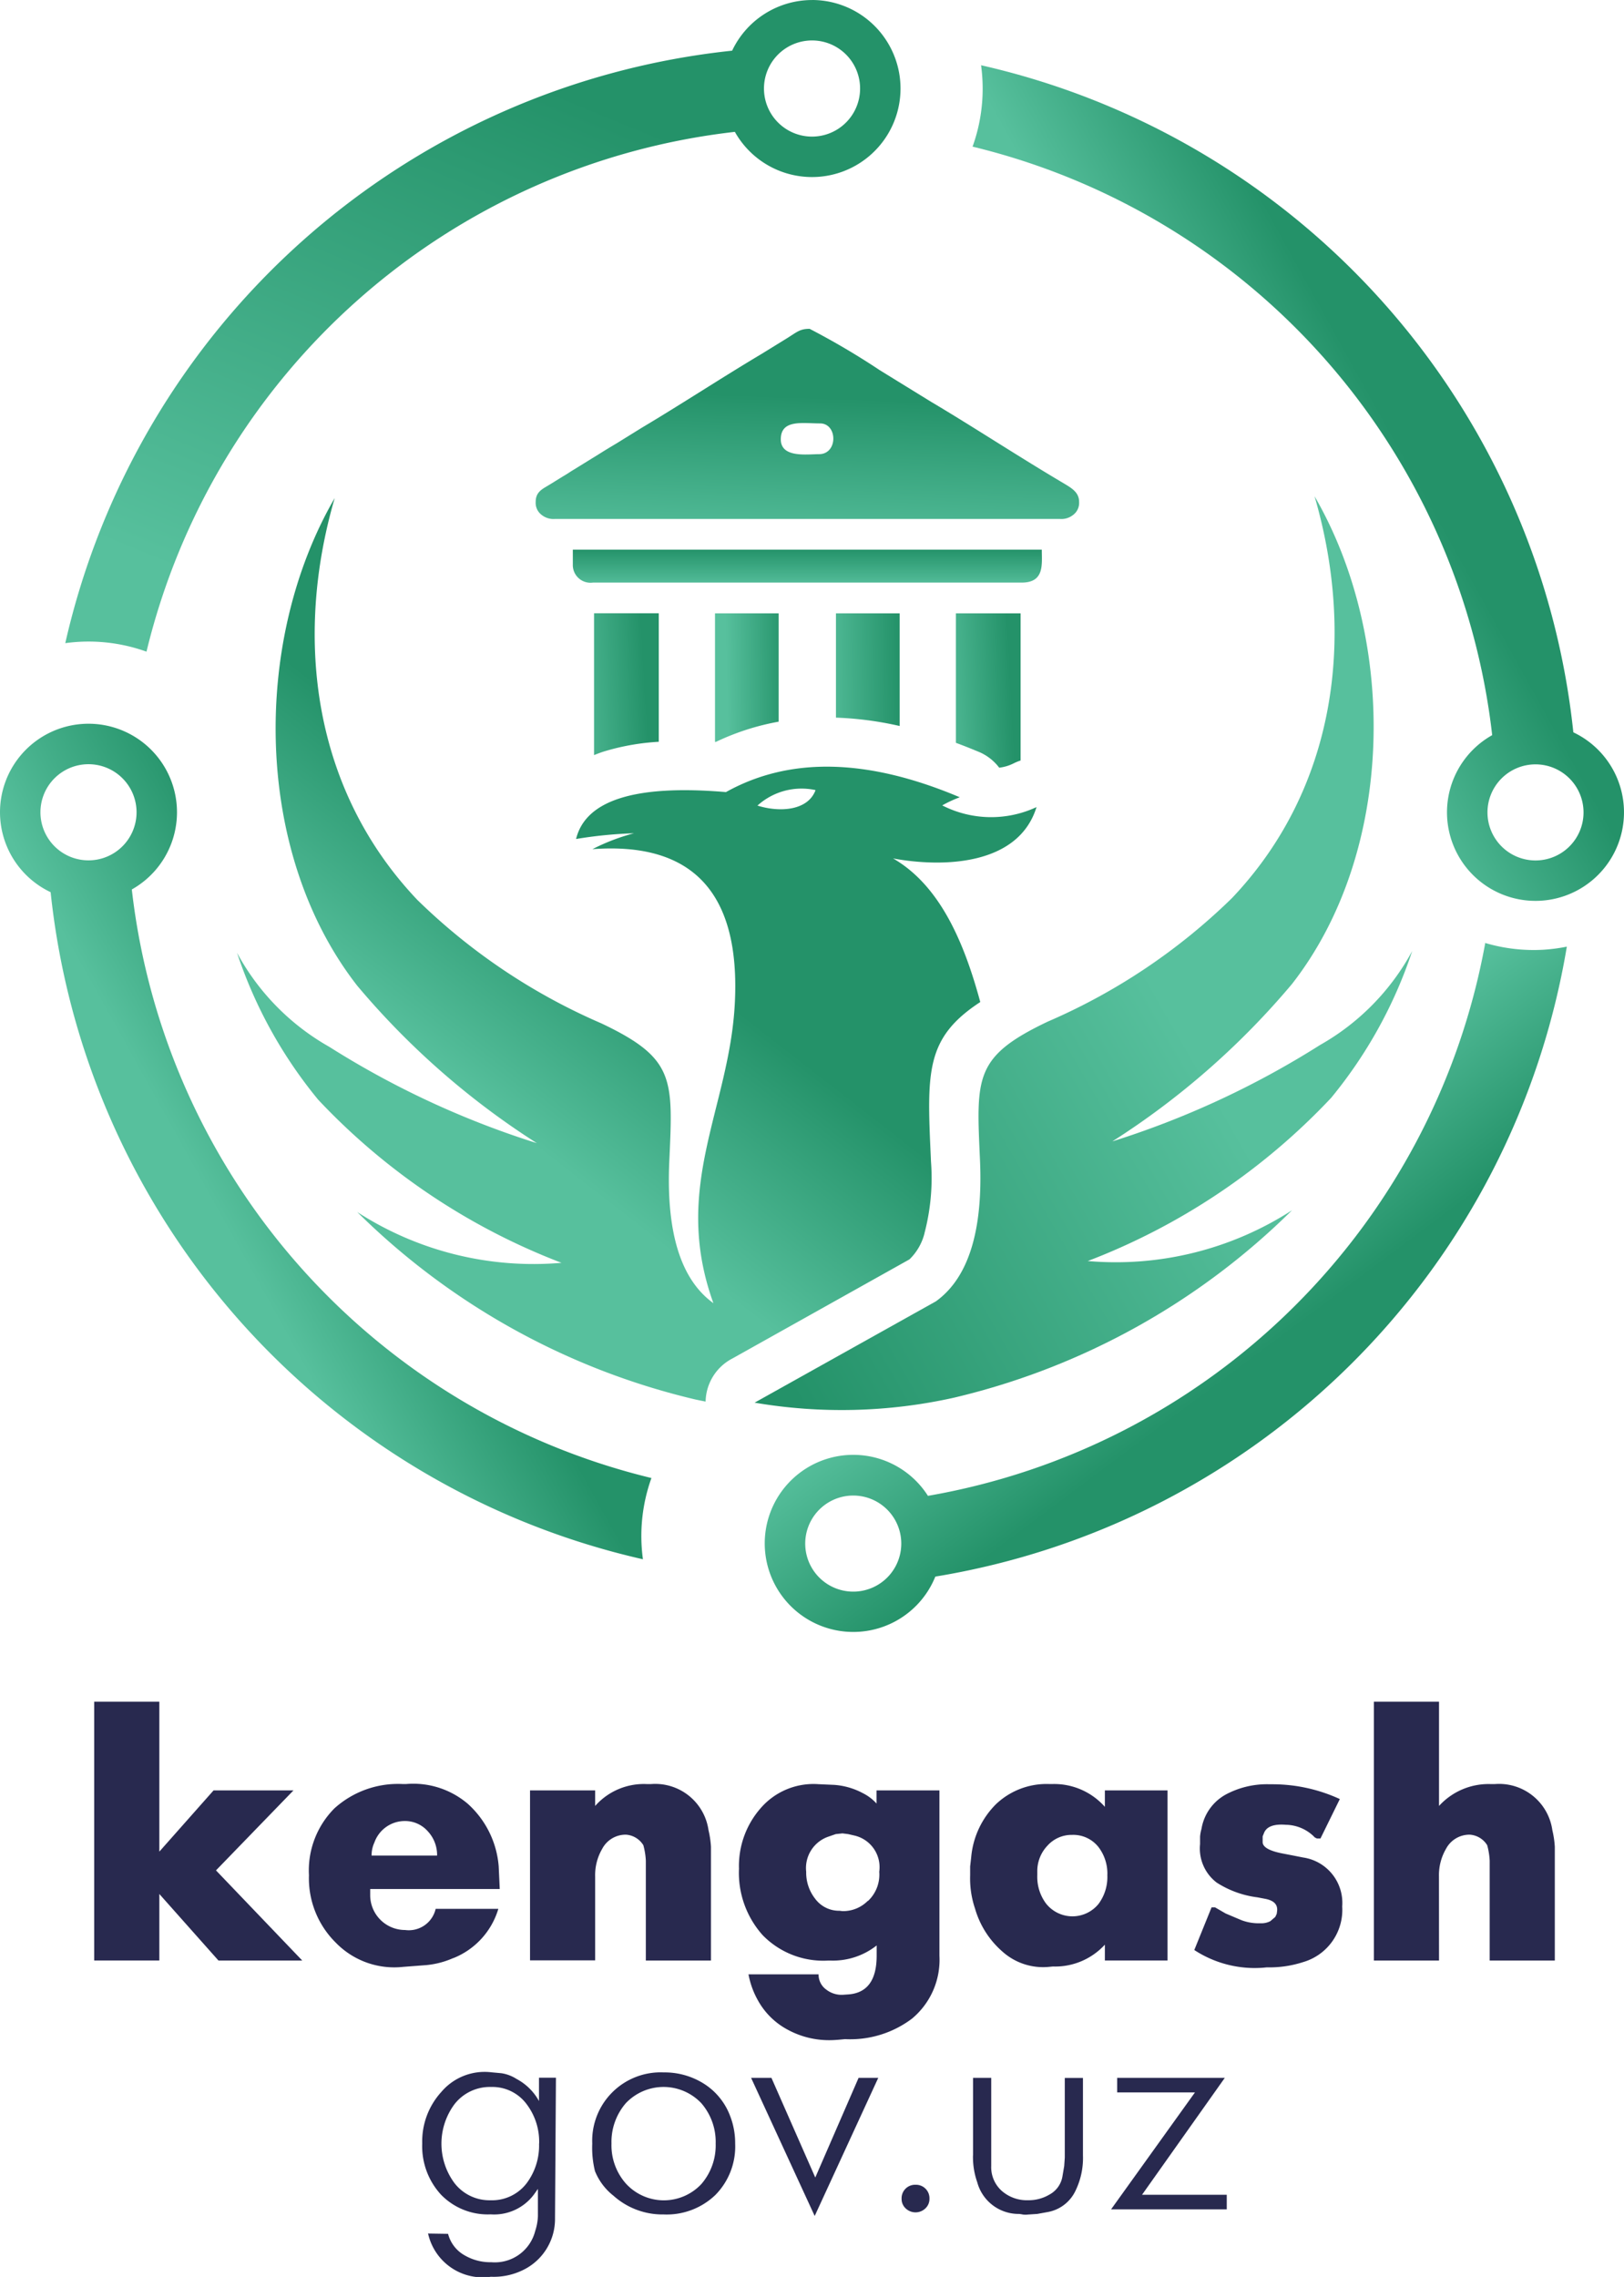 <svg xmlns="http://www.w3.org/2000/svg" xmlns:xlink="http://www.w3.org/1999/xlink" width="53.09" height="74.409" viewBox="0 0 53.09 74.409">
  <defs>
    <linearGradient id="linear-gradient" x1="-0.311" y1="0.58" x2="0.847" y2="0.44" gradientUnits="objectBoundingBox">
      <stop offset="0" stop-color="#57c09d"/>
      <stop offset="1" stop-color="#249269"/>
    </linearGradient>
    <linearGradient id="linear-gradient-2" x1="0.473" y1="1.169" x2="0.558" y2="0.365" xlink:href="#linear-gradient"/>
    <linearGradient id="linear-gradient-3" x1="0.496" y1="1.113" x2="0.501" y2="-0.017" xlink:href="#linear-gradient"/>
    <linearGradient id="linear-gradient-4" x1="-0.464" y1="0.58" x2="0.776" y2="0.416" xlink:href="#linear-gradient"/>
    <linearGradient id="linear-gradient-5" x1="-0.229" y1="0.522" x2="1.009" y2="0.43" xlink:href="#linear-gradient"/>
    <linearGradient id="linear-gradient-6" x1="0.2" y1="0.521" x2="1.148" y2="0.451" xlink:href="#linear-gradient"/>
    <linearGradient id="linear-gradient-7" x1="0.363" y1="0.721" x2="0.517" y2="0.506" xlink:href="#linear-gradient"/>
    <linearGradient id="linear-gradient-8" x1="0.626" y1="0.557" x2="0.069" y2="1.001" xlink:href="#linear-gradient"/>
    <linearGradient id="linear-gradient-9" x1="0.442" y1="0.399" x2="0.616" y2="0.598" xlink:href="#linear-gradient"/>
    <linearGradient id="linear-gradient-10" x1="0.387" y1="0.555" x2="0.612" y2="0.396" xlink:href="#linear-gradient"/>
    <linearGradient id="linear-gradient-11" x1="0.362" y1="0.623" x2="0.586" y2="0.464" xlink:href="#linear-gradient"/>
    <linearGradient id="linear-gradient-12" x1="0.271" y1="0.948" x2="0.671" y2="0.184" xlink:href="#linear-gradient"/>
  </defs>
  <g id="Сгруппировать_51" data-name="Сгруппировать 51" transform="translate(-1718.122 -649.943)">
    <g id="Сгруппировать_43" data-name="Сгруппировать 43" transform="translate(1718.122 649.943)">
      <g id="Сгруппировать_42" data-name="Сгруппировать 42" transform="translate(17.512 10.748)">
        <path id="Контур_240" data-name="Контур 240" d="M1766.605,684.494v-4.809h-2.115v4.231q.347.128.7.276a1.617,1.617,0,0,1,.716.537,1.421,1.421,0,0,0,.48-.146v0A1.68,1.68,0,0,1,1766.605,684.494Z" transform="translate(-1750.753 -670.389)" fill-rule="evenodd" fill="url(#linear-gradient)"/>
        <g id="Сгруппировать_41" data-name="Сгруппировать 41">
          <path id="Контур_241" data-name="Контур 241" d="M1752.12,669.5c0-.66.708-.52,1.284-.52s.59,1.005-.035,1.005c-.391,0-1.249.13-1.249-.485Zm-8.013,2.047a.492.492,0,0,0,.2.427.615.615,0,0,0,.427.128h16.511a.611.611,0,0,0,.427-.128.491.491,0,0,0,.2-.427c0-.354-.3-.483-.656-.7-1.384-.822-2.8-1.752-4.188-2.576l-1.674-1.031a24.538,24.538,0,0,0-2.292-1.351c-.311,0-.4.094-.735.305l-.837.516c-1.287.766-2.621,1.642-3.907,2.407l-.835.517c-.193.115-.367.219-.561.342l-.836.516c-.11.065-.166.108-.277.174-.2.12-.356.221-.559.343S1744.107,671.228,1744.107,671.545Z" transform="translate(-1744.107 -665.891)" fill-rule="evenodd" fill="url(#linear-gradient-2)"/>
          <path id="Контур_242" data-name="Контур 242" d="M1745.909,677.083a.579.579,0,0,0,.659.59h14.014c.755,0,.658-.6.658-1.076h-15.331Z" transform="translate(-1744.695 -669.382)" fill-rule="evenodd" fill="url(#linear-gradient-3)"/>
          <path id="Контур_243" data-name="Контур 243" d="M1749.054,683.882v-4.2h-2.116v4.635c.125-.049.255-.1.39-.138A7.621,7.621,0,0,1,1749.054,683.882Z" transform="translate(-1745.03 -670.389)" fill-rule="evenodd" fill="url(#linear-gradient-4)"/>
        </g>
        <path id="Контур_244" data-name="Контур 244" d="M1760.755,683.366v-3.681h-2.082v3.408a11.054,11.054,0,0,1,2.082.273Zm-2.082,3.8v.753l.262,0a1.609,1.609,0,0,1,.631-1.5l-.21-.033A2.35,2.35,0,0,1,1758.673,687.162Z" transform="translate(-1748.857 -670.389)" fill-rule="evenodd" fill="url(#linear-gradient-5)"/>
        <path id="Контур_245" data-name="Контур 245" d="M1754.887,687.916V687.7a4.212,4.212,0,0,1-1.15-.183,4.788,4.788,0,0,1,.31.406q.419-.007.84-.011Zm0-4.691v-3.54h-2.081v4.2h.031A8.045,8.045,0,0,1,1754.887,683.225Z" transform="translate(-1746.944 -670.389)" fill-rule="evenodd" fill="url(#linear-gradient-6)"/>
      </g>
      <path id="Контур_246" data-name="Контур 246" d="M1755.744,684.2a3.514,3.514,0,0,1-3.074-.059,3.958,3.958,0,0,1,.573-.266q-4.518-1.911-7.644-.169-4.432-.377-4.9,1.533a14.2,14.2,0,0,1,1.893-.187,6.682,6.682,0,0,0-1.357.519q4.932-.365,4.654,5.037c-.177,3.44-2.078,5.991-.7,9.8q-1.6-1.15-1.442-4.635c.121-2.7.191-3.364-2.221-4.509a19.846,19.846,0,0,1-6.017-4.036c-3.387-3.566-4.05-8.5-2.7-13.131-2.719,4.686-2.651,11.6.739,15.94a25.7,25.7,0,0,0,5.87,5.142,28.949,28.949,0,0,1-6.786-3.148,7.779,7.779,0,0,1-3.016-3.072,14.951,14.951,0,0,0,2.653,4.8,21.413,21.413,0,0,0,7.954,5.33,10.612,10.612,0,0,1-6.677-1.659,23.32,23.32,0,0,0,11.052,6.125c.112.024.224.047.336.069a1.62,1.62,0,0,1,.875-1.408l5.79-3.24a1.8,1.8,0,0,0,.489-.844v-.007a7.072,7.072,0,0,0,.213-2.351l-.005-.129c-.127-2.8-.176-3.905,1.617-5.078-.518-1.912-1.3-3.8-2.851-4.693,1.618.3,4.1.24,4.691-1.681Zm.434,15.841a1.6,1.6,0,0,0,.637.477,19.013,19.013,0,0,1-3.684,1.3l.12-.067a1.6,1.6,0,0,0,.266-.186,4.679,4.679,0,0,0,1.5-2.062,4.548,4.548,0,0,0,1.163.534Zm-.953-1.167q.091-.331.154-.692.263.141.552.262a1.618,1.618,0,0,0-.109.525,5.072,5.072,0,0,1-.6-.094Zm.283-1.814q.026-.446.02-.929a4.6,4.6,0,0,0,1.177,1.357c-.441-.154-.839-.294-1.2-.428Zm-6.979-13.422c-.245.675-1.168.739-1.9.509A2.149,2.149,0,0,1,1748.528,683.641Z" transform="translate(-1721.867 -657.821)" fill-rule="evenodd" fill="url(#linear-gradient-7)"/>
      <path id="Контур_247" data-name="Контур 247" d="M1760.654,700.317q1.6-1.15,1.442-4.635c-.121-2.694-.192-3.363,2.22-4.509a19.858,19.858,0,0,0,6.018-4.035c3.387-3.566,4.05-8.5,2.7-13.131,2.719,4.687,2.651,11.6-.739,15.94a25.7,25.7,0,0,1-5.871,5.142,28.914,28.914,0,0,0,6.786-3.148,7.773,7.773,0,0,0,3.016-3.072,14.952,14.952,0,0,1-2.652,4.8,21.43,21.43,0,0,1-7.954,5.33,10.616,10.616,0,0,0,6.677-1.659,23.332,23.332,0,0,1-11.052,6.125,16.894,16.894,0,0,1-6.516.162Z" transform="translate(-1730.06 -657.789)" fill-rule="evenodd" fill="url(#linear-gradient-8)"/>
      <path id="Контур_248" data-name="Контур 248" d="M1760.55,713.737a22.4,22.4,0,0,0,18.223-18.068,5.551,5.551,0,0,0,1.911.22,5.657,5.657,0,0,0,.756-.1,25.043,25.043,0,0,1-20.644,20.586,2.894,2.894,0,1,1-.245-2.644Zm-2.347,3.127a1.57,1.57,0,1,0-1.658-1.478A1.57,1.57,0,0,0,1758.2,716.864Z" transform="translate(-1730.219 -664.853)" fill-rule="evenodd" fill="url(#linear-gradient-9)"/>
      <path id="Контур_249" data-name="Контур 249" d="M1782.286,675a22.4,22.4,0,0,0-16.987-19.233,5.571,5.571,0,0,0,.33-1.9,5.653,5.653,0,0,0-.052-.76,25.042,25.042,0,0,1,19.362,21.8,2.893,2.893,0,1,1-2.653.092Zm2.986,2.523a1.57,1.57,0,1,0-1.57,1.571A1.569,1.569,0,0,0,1785.272,677.52Z" transform="translate(-1733.505 -650.975)" fill-rule="evenodd" fill="url(#linear-gradient-10)"/>
      <path id="Контур_250" data-name="Контур 250" d="M1718.122,687.931a2.893,2.893,0,1,1,4.309,2.523,22.4,22.4,0,0,0,16.987,19.234,5.606,5.606,0,0,0-.278,2.655,25.045,25.045,0,0,1-19.363-21.8,2.892,2.892,0,0,1-1.655-2.615Zm1.322,0a1.571,1.571,0,1,0,1.571-1.57A1.57,1.57,0,0,0,1719.444,687.931Z" transform="translate(-1718.122 -661.387)" fill-rule="evenodd" fill="url(#linear-gradient-11)"/>
      <path id="Контур_251" data-name="Контур 251" d="M1745.7,649.943a2.893,2.893,0,1,1-2.523,4.309,22.394,22.394,0,0,0-19.234,16.987,5.6,5.6,0,0,0-2.655-.278,25.044,25.044,0,0,1,21.8-19.362,2.894,2.894,0,0,1,2.615-1.655Zm0,1.322a1.571,1.571,0,1,0,1.571,1.57A1.57,1.57,0,0,0,1745.7,651.265Z" transform="translate(-1719.154 -649.943)" fill-rule="evenodd" fill="url(#linear-gradient-12)"/>
    </g>
    <g id="Сгруппировать_44" data-name="Сгруппировать 44" transform="translate(1721.202 705.553)">
      <path id="Контур_252" data-name="Контур 252" d="M1724.821,740.918h-2.129V732.46h2.129v4.9l1.772-2h2.612l-2.532,2.613,2.82,2.946h-2.739l-1.933-2.175v2.175Zm9.609-.08a2.832,2.832,0,0,1-.875.23l-.759.058a2.666,2.666,0,0,1-2.21-.794,2.954,2.954,0,0,1-.874-2.2,2.874,2.874,0,0,1,.834-2.187,3.1,3.1,0,0,1,2.227-.794h.115a2.749,2.749,0,0,1,2.014.644,3.075,3.075,0,0,1,1.013,2.049l.034.737h-4.235v.2a1.139,1.139,0,0,0,1.14,1.14.9.9,0,0,0,1-.691h2.049a2.5,2.5,0,0,1-1.473,1.611Zm-2.67-3.349h2.141a1.137,1.137,0,0,0-.305-.795.992.992,0,0,0-.766-.334,1.055,1.055,0,0,0-.978.7.988.988,0,0,0-.092.426Zm9.009-2.336h.117a1.759,1.759,0,0,1,1.888,1.508,3.086,3.086,0,0,1,.08.541v3.717h-2.129v-3.268a2.348,2.348,0,0,0-.081-.5.723.723,0,0,0-.567-.345.865.865,0,0,0-.777.46,1.708,1.708,0,0,0-.232.909v2.739h-2.129V735.36h2.129v.507a2.124,2.124,0,0,1,1.7-.714Zm7.505.207h2.049v5.4a2.5,2.5,0,0,1-.9,2.06,3.353,3.353,0,0,1-2.187.668l-.115.011c-.154.015-.284.023-.392.023a2.832,2.832,0,0,1-1.369-.344,2.4,2.4,0,0,1-.979-.972,2.725,2.725,0,0,1-.3-.836h2.291a.6.6,0,0,0,.253.5.812.812,0,0,0,.564.167l.161-.011q.921-.07.921-1.266v-.334a2.307,2.307,0,0,1-1.485.495h-.115a2.768,2.768,0,0,1-2.124-.828,3.053,3.053,0,0,1-.777-2.175,2.863,2.863,0,0,1,.7-1.968,2.282,2.282,0,0,1,1.9-.794l.517.023a2.337,2.337,0,0,1,.943.276,1.5,1.5,0,0,1,.437.334v-.426Zm-.288,3.614a1.18,1.18,0,0,0,.369-.956,1.06,1.06,0,0,0-.818-1.185l-.2-.046-.184-.023-.219.023-.23.08a1.084,1.084,0,0,0-.737,1.151,1.377,1.377,0,0,0,.288.875.972.972,0,0,0,.805.4l.092.011a1.135,1.135,0,0,0,.828-.334Zm7.745-3.073v-.541h2.049v5.558h-2.049V740.4a2.206,2.206,0,0,1-1.7.714l-.115.011a1.99,1.99,0,0,1-1.542-.506,2.934,2.934,0,0,1-.886-1.393,3.074,3.074,0,0,1-.161-1.093v-.288l.034-.3a2.794,2.794,0,0,1,.807-1.732,2.4,2.4,0,0,1,1.743-.662h.115a2.211,2.211,0,0,1,1.707.748Zm.081,2.233a1.423,1.423,0,0,0-.288-.921,1.048,1.048,0,0,0-.863-.4,1.059,1.059,0,0,0-.811.357,1.2,1.2,0,0,0-.328.84v.127a1.452,1.452,0,0,0,.287.921,1.1,1.1,0,0,0,1.715.011,1.47,1.47,0,0,0,.288-.932Zm2.843,2.44.564-1.392h.115l.346.2.518.219a1.6,1.6,0,0,0,.621.1.631.631,0,0,0,.322-.069l.161-.138.047-.1.011-.08q.046-.334-.4-.414l-.242-.046a3.2,3.2,0,0,1-1.334-.484,1.4,1.4,0,0,1-.541-1.254v-.242a1.23,1.23,0,0,1,.046-.253,1.573,1.573,0,0,1,.819-1.14,2.848,2.848,0,0,1,1.408-.322h.115a5.263,5.263,0,0,1,2.181.483l-.633,1.289h-.115l-.069-.034-.046-.046a1.337,1.337,0,0,0-.9-.368q-.587-.047-.714.264l-.046.115v.185q0,.253.679.379l.357.069.288.057a1.5,1.5,0,0,1,1.277,1.6,1.777,1.777,0,0,1-1.277,1.818,3.566,3.566,0,0,1-1.185.172l-.115.011c-.077.007-.185.011-.322.011a3.614,3.614,0,0,1-1.934-.587Zm8,.345h-2.129V732.46h2.129v3.407a2.189,2.189,0,0,1,1.7-.714h.117a1.759,1.759,0,0,1,1.888,1.508,3.063,3.063,0,0,1,.08.541v3.717h-2.129v-3.268a2.348,2.348,0,0,0-.081-.5.723.723,0,0,0-.568-.345.866.866,0,0,0-.777.46,1.709,1.709,0,0,0-.232.909Z" transform="translate(-1722.692 -732.46)" fill="#28294f" fill-rule="evenodd"/>
      <path id="Контур_253" data-name="Контур 253" d="M1738.793,755.7l.656.01a1.125,1.125,0,0,0,.538.7,1.669,1.669,0,0,0,.876.227,1.36,1.36,0,0,0,1.434-1.02,1.758,1.758,0,0,0,.089-.485v-.891l-.119.168a1.623,1.623,0,0,1-1.426.664,2.127,2.127,0,0,1-1.628-.649,2.338,2.338,0,0,1-.609-1.668,2.4,2.4,0,0,1,.623-1.682,1.854,1.854,0,0,1,1.634-.644l.327.03a1.266,1.266,0,0,1,.5.188,1.8,1.8,0,0,1,.733.722v-.762h.554l-.03,4.593a1.852,1.852,0,0,1-1.049,1.693,2.171,2.171,0,0,1-1.049.218,1.827,1.827,0,0,1-2.019-1.286l-.02-.069a.191.191,0,0,0-.009-.04l-.01-.02Zm3.633-2.94a2.031,2.031,0,0,0-.4-1.276,1.392,1.392,0,0,0-1.168-.574,1.463,1.463,0,0,0-1.2.564,2.163,2.163,0,0,0-.01,2.564,1.444,1.444,0,0,0,1.187.574,1.42,1.42,0,0,0,1.188-.564,2.048,2.048,0,0,0,.4-1.287Zm2.425,1.7a1.95,1.95,0,0,1-.6-.8,3.183,3.183,0,0,1-.089-.9,2.237,2.237,0,0,1,2.336-2.326,2.4,2.4,0,0,1,1.317.371,2.13,2.13,0,0,1,.851,1.044,2.45,2.45,0,0,1,.168.91,2.257,2.257,0,0,1-.644,1.678,2.3,2.3,0,0,1-1.693.639,2.4,2.4,0,0,1-1.643-.614Zm3.346-1.7a1.932,1.932,0,0,0-.466-1.316,1.7,1.7,0,0,0-2.475,0,1.935,1.935,0,0,0-.465,1.316,1.886,1.886,0,0,0,.465,1.3,1.679,1.679,0,0,0,2.475.02,1.932,1.932,0,0,0,.466-1.317Zm5.315-2.148-2.078,4.514-2.079-4.514h.665l1.433,3.257,1.416-3.257Zm1.218,3.494a.44.44,0,0,1,.456.456.423.423,0,0,1-.134.317.466.466,0,0,1-.643,0,.42.42,0,0,1-.134-.317.44.44,0,0,1,.456-.456Zm1.881-.96v-2.534h.594v2.88a1.035,1.035,0,0,0,.343.812,1.241,1.241,0,0,0,.86.307,1.328,1.328,0,0,0,.706-.188.825.825,0,0,0,.418-.584l.059-.347.019-.277v-2.6h.594v2.534a2.443,2.443,0,0,1-.247,1.158,1.246,1.246,0,0,1-.921.693l-.326.059-.3.02a.732.732,0,0,1-.168,0,1.065,1.065,0,0,0-.129-.02,1.4,1.4,0,0,1-1.366-1.039,2.464,2.464,0,0,1-.138-.871Zm4.711-2.059v-.475h3.519l-2.706,3.821h2.77v.475h-3.781l2.742-3.821Z" transform="translate(-1727.881 -738.319)" fill="#28294f" fill-rule="evenodd"/>
    </g>
  </g>
</svg>
